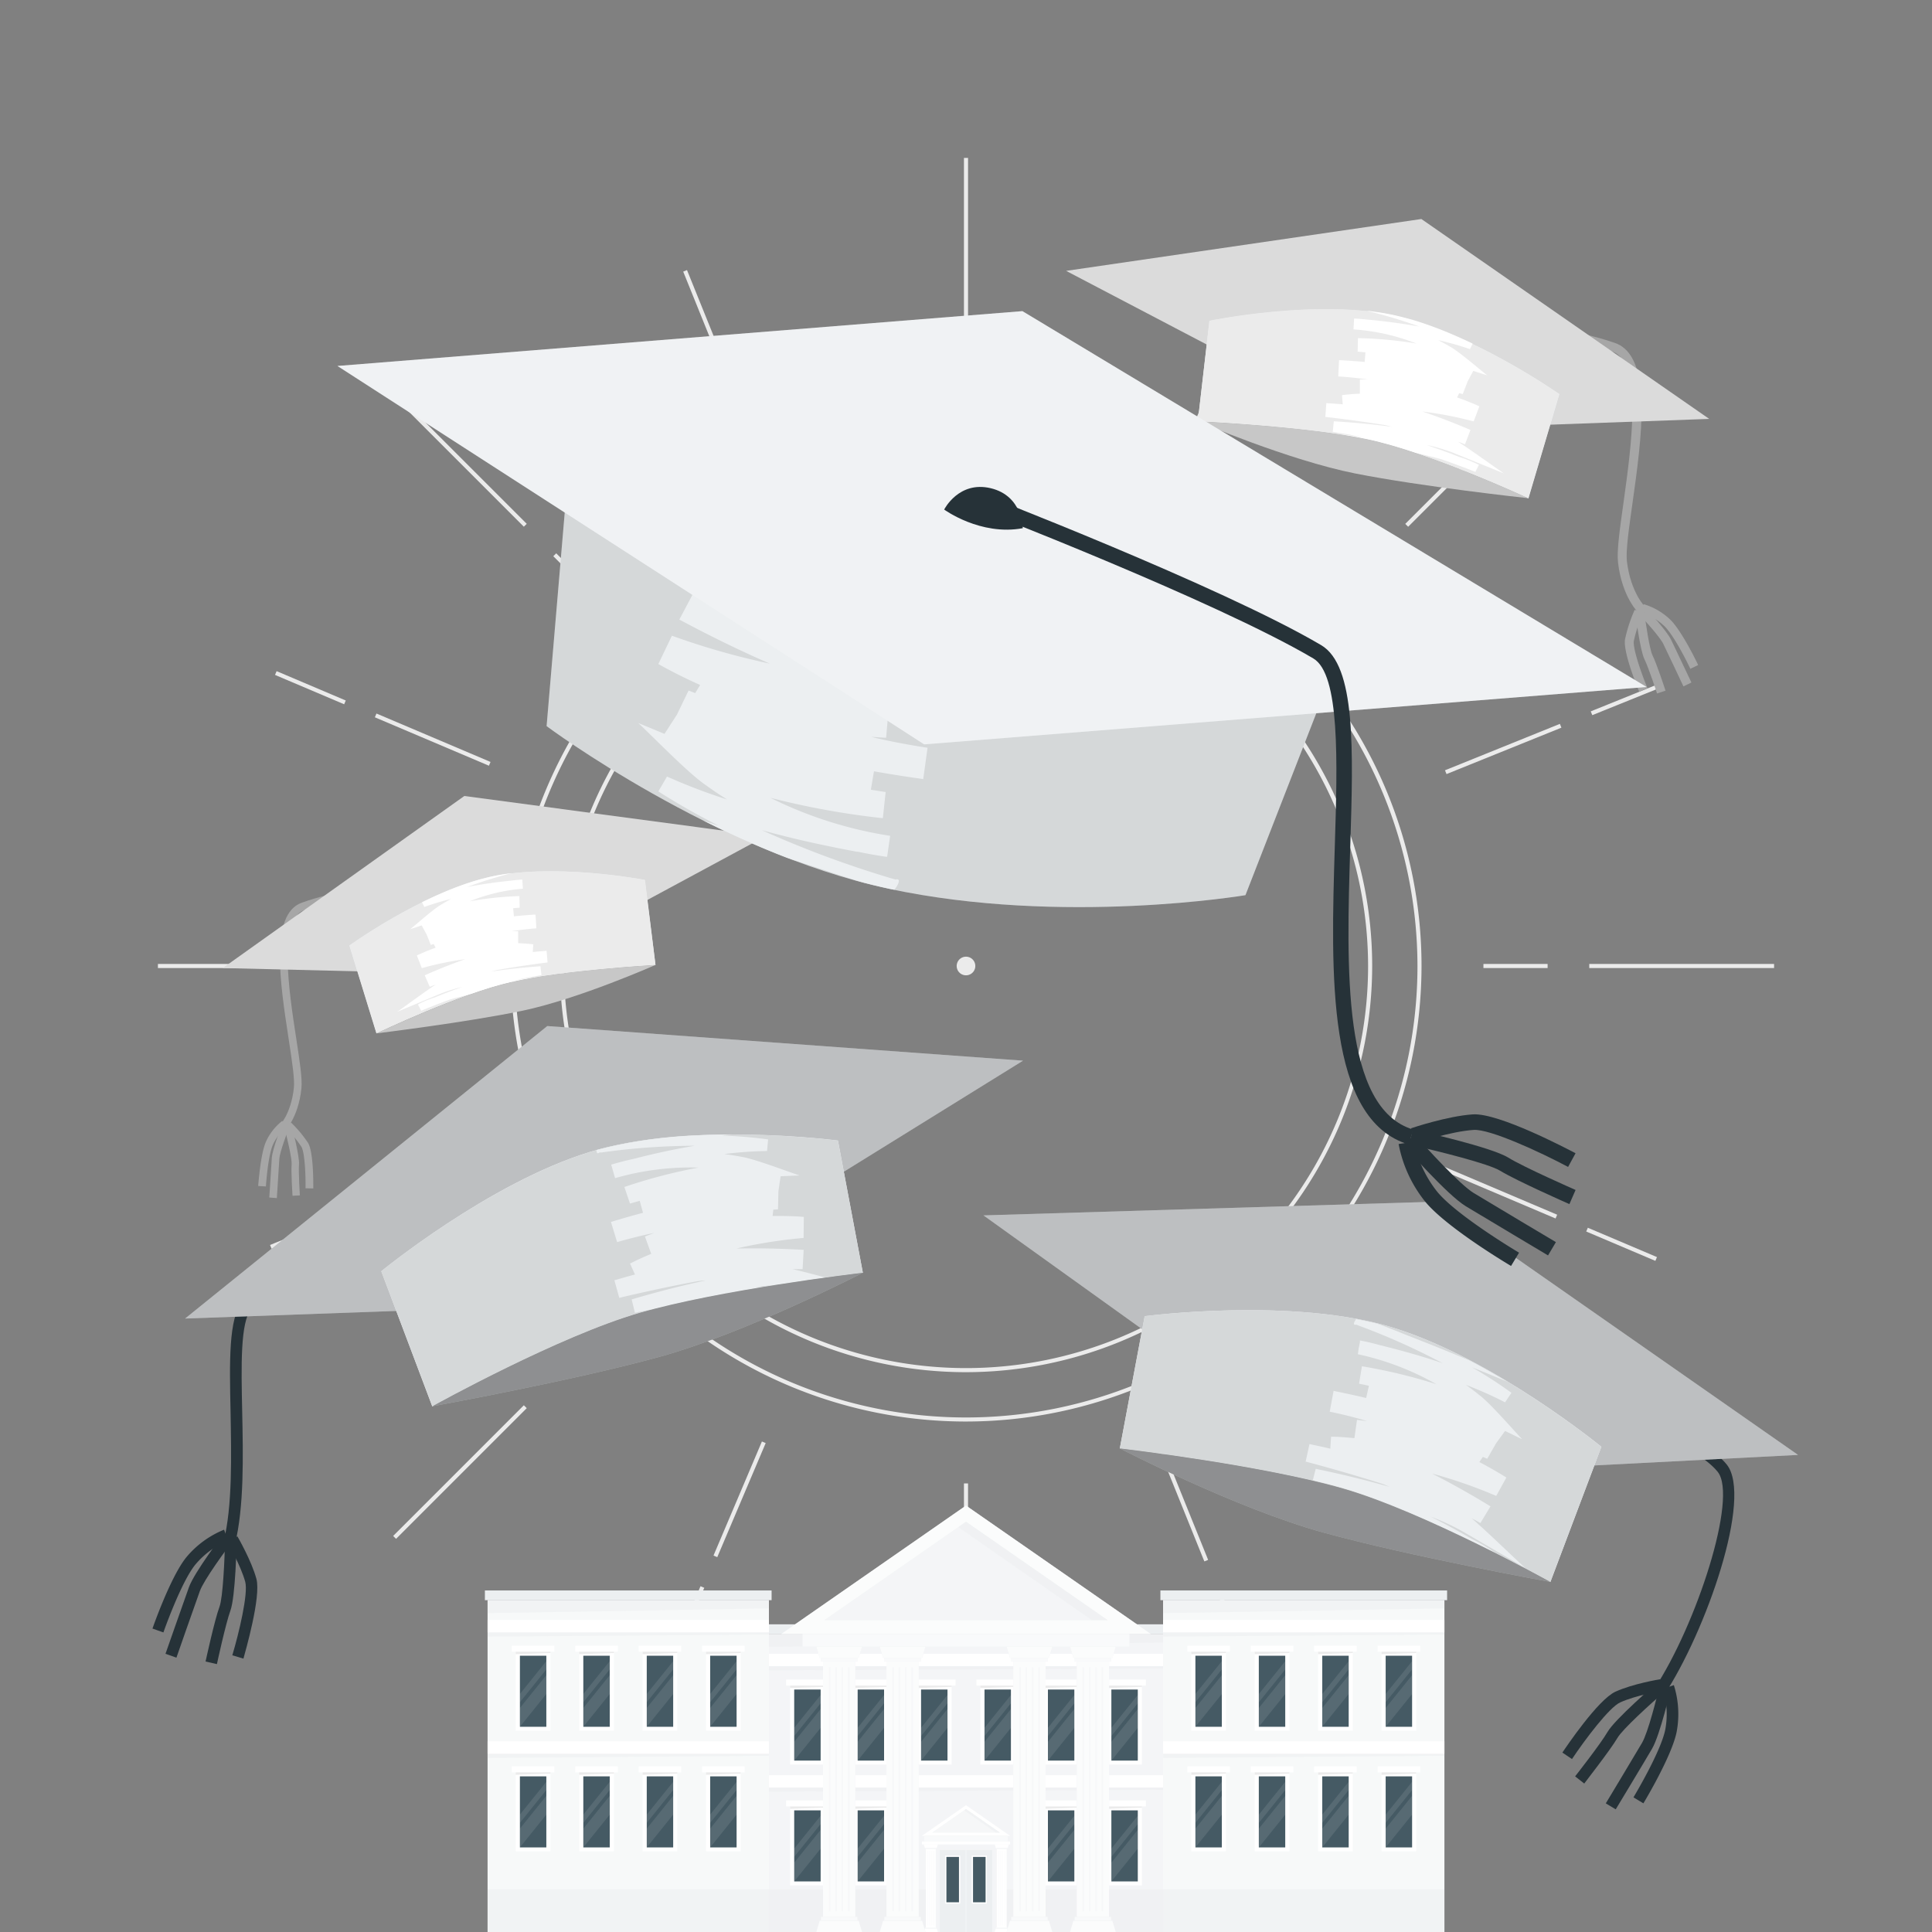 <svg xmlns="http://www.w3.org/2000/svg" viewBox="0 0 500 500"><rect x="0" y="0" width="500" height="500" fill="#808080" stroke="none"/><g id="freepik--background-complete--inject-4"><path d="M250,367.89A117.89,117.89,0,1,1,367.89,250,118,118,0,0,1,250,367.89Zm0-234.73A116.84,116.84,0,1,0,366.84,250,117,117,0,0,0,250,133.16Z" style="fill:#ebebeb"></path><path d="M250,355.12A105.12,105.12,0,1,1,355.12,250,105.24,105.24,0,0,1,250,355.12Zm0-209.18A104.06,104.06,0,1,0,354.06,250,104.18,104.18,0,0,0,250,145.94Z" style="fill:#ebebeb"></path><rect x="180.42" y="69.38" width="1.06" height="19.44" transform="translate(-16.46 73.55) rotate(-22)" style="fill:#ebebeb"></rect><rect x="193.3" y="94.94" width="1.06" height="32.07" transform="translate(-27.46 80.69) rotate(-22)" style="fill:#ebebeb"></rect><rect x="79.8" y="168.26" width="1.06" height="19.44" transform="translate(-114.89 182.38) rotate(-67)" style="fill:#ebebeb"></rect><rect x="111.45" y="175.38" width="1.06" height="32.07" transform="translate(-107.97 219.7) rotate(-67)" style="fill:#ebebeb"></rect><rect x="69.38" y="318.52" width="19.44" height="1.06" transform="translate(-113.76 52.86) rotate(-22)" style="fill:#ebebeb"></rect><rect x="94.94" y="305.64" width="32.07" height="1.06" transform="translate(-106.61 63.87) rotate(-22)" style="fill:#ebebeb"></rect><rect x="168.26" y="419.14" width="19.44" height="1.06" transform="translate(-277.87 419.52) rotate(-67)" style="fill:#ebebeb"></rect><rect x="175.38" y="387.49" width="32.07" height="1.06" transform="translate(-240.56 412.61) rotate(-67)" style="fill:#ebebeb"></rect><rect x="318.52" y="411.18" width="1.06" height="19.44" transform="translate(-134.44 150.17) rotate(-22)" style="fill:#ebebeb"></rect><rect x="305.64" y="372.99" width="1.06" height="32.07" transform="translate(-123.44 143.02) rotate(-22)" style="fill:#ebebeb"></rect><rect x="419.14" y="312.3" width="1.06" height="19.44" transform="translate(-40.73 582.51) rotate(-67)" style="fill:#ebebeb"></rect><rect x="387.49" y="292.55" width="1.06" height="32.07" transform="translate(-47.64 545.19) rotate(-67)" style="fill:#ebebeb"></rect><rect x="411.18" y="180.42" width="19.44" height="1.06" transform="translate(-37.14 170.85) rotate(-22)" style="fill:#ebebeb"></rect><rect x="372.99" y="193.3" width="32.07" height="1.06" transform="translate(-44.28 159.85) rotate(-22)" style="fill:#ebebeb"></rect><rect x="312.3" y="79.8" width="19.44" height="1.06" transform="translate(122.25 345.36) rotate(-67)" style="fill:#ebebeb"></rect><rect x="292.55" y="111.45" width="32.07" height="1.06" transform="translate(84.94 352.28) rotate(-67)" style="fill:#ebebeb"></rect><rect x="249.47" y="40.87" width="1.06" height="47.83" style="fill:#ebebeb"></rect><rect x="249.47" y="99.48" width="1.06" height="16.61" style="fill:#ebebeb"></rect><rect x="118.51" y="95.12" width="1.06" height="47.83" transform="translate(-49.31 119.03) rotate(-45)" style="fill:#ebebeb"></rect><rect x="148.91" y="141.14" width="1.06" height="16.61" transform="translate(-61.9 149.44) rotate(-45)" style="fill:#ebebeb"></rect><rect x="40.87" y="249.47" width="47.83" height="1.06" style="fill:#ebebeb"></rect><rect x="99.48" y="249.47" width="16.61" height="1.06" style="fill:#ebebeb"></rect><rect x="95.12" y="380.44" width="47.83" height="1.06" transform="translate(-234.52 195.75) rotate(-45)" style="fill:#ebebeb"></rect><rect x="141.14" y="350.03" width="16.61" height="1.06" transform="translate(-204.11 208.35) rotate(-45)" style="fill:#ebebeb"></rect><rect x="249.47" y="411.3" width="1.06" height="47.83" style="fill:#ebebeb"></rect><rect x="249.47" y="383.91" width="1.06" height="16.61" style="fill:#ebebeb"></rect><rect x="380.44" y="357.05" width="1.06" height="47.83" transform="translate(-157.8 380.97) rotate(-45)" style="fill:#ebebeb"></rect><rect x="350.03" y="342.25" width="1.06" height="16.61" transform="translate(-145.21 350.56) rotate(-45)" style="fill:#ebebeb"></rect><rect x="411.3" y="249.47" width="47.83" height="1.06" style="fill:#ebebeb"></rect><rect x="383.91" y="249.47" width="16.61" height="1.06" style="fill:#ebebeb"></rect><rect x="357.05" y="118.51" width="47.83" height="1.06" transform="translate(27.41 304.25) rotate(-45)" style="fill:#ebebeb"></rect><rect x="342.25" y="148.91" width="16.61" height="1.06" transform="translate(-3 291.65) rotate(-45)" style="fill:#ebebeb"></rect><path d="M252.41,250a2.41,2.41,0,1,1-2.41-2.41A2.41,2.41,0,0,1,252.41,250Z" style="fill:#ebebeb"></path><path d="M424.28,158.86c-.19-.17-4.48-4.17-5.54-13.32-.34-2.95.44-8.46,1.42-15.45,2-14.46,5.12-36.31-2.94-39.14-20.55-7.21-53-5-53.34-4.94l-.17-2.31c1.35-.1,33.26-2.31,54.28,5.07,9.86,3.46,6.87,24.63,4.47,41.64-.93,6.55-1.73,12.21-1.42,14.86,1,8.22,4.76,11.84,4.8,11.88Z" style="fill:#a6a6a6"></path><path d="M437.45,173.09c0-.08-3.91-8.28-6.66-11a14.55,14.55,0,0,0-6-3.49l.56-2.25a16.78,16.78,0,0,1,7,4.1c3,3,7,11.32,7.13,11.67Z" style="fill:#a6a6a6"></path><path d="M424.23,179c-.44-1-4.21-10.22-3.68-13.53a38.59,38.59,0,0,1,2.51-7.66l2.12.94a37,37,0,0,0-2.34,7.09c-.32,2,2,8.59,3.53,12.27Z" style="fill:#a6a6a6"></path><path d="M435.67,177.64c0-.09-4.08-8.64-5.21-11-.88-1.81-5.09-6.45-6.64-8.09l1.69-1.59c.59.62,5.84,6.21,7,8.67s5.19,10.92,5.23,11Z" style="fill:#a6a6a6"></path><path d="M428.84,179.47c0-.07-2.23-6.77-3.26-8.87-1.14-2.31-2.29-11.44-2.41-12.47l2.3-.29c.46,3.76,1.46,10.26,2.19,11.73,1.1,2.25,3.29,8.89,3.38,9.17Z" style="fill:#a6a6a6"></path><polygon points="355.09 111.58 275.91 70.1 367.85 56.68 442.34 108.41 355.09 111.58" style="fill:#dbdbdb"></polygon><path d="M310,109.05l3-26s28.51-5.87,48.5-1.22S403.56,102,403.56,102l-8,27s-25.45-11.83-41.67-15.25S310,109.05,310,109.05Z" style="fill:#ECEFF1"></path><path d="M310,109.05h.08c1.69.08,28.09,1.33,43.78,4.64,16,3.37,40.88,14.88,41.65,15.24h0l8-26.95s-22.08-15.55-42.07-20.2S313,83,313,83Z" style="fill:#ebebeb"></path><path d="M382.66,120.25l.11,0-.94,1.87C379,121,376,119.88,373,118.85c-2.24-.62-4.5-1.17-6.78-1.68a115.59,115.59,0,0,0-12.34-3.48c-2.65-.56-5.6-1.06-8.68-1.5q3.85.44,7.71,1c-2.66-.57-5.33-1-8-1.44l.28-2.71h.13c5,.3,10,.76,14.94,1.42l-1.47-.38c-2.19-.37-4.38-.7-6.57-1-3-.43-6.09-.83-9.11-1.17H343l.25-3.57h.25c1.33.1,2.66.17,4,.3l-.19-2.38c1.56-.2,3-.3,4.49-.38a.57.57,0,0,1,.13,0V98.21h.21l1.77,0c-2.51-.38-5-.63-7.57-.79h0l.2-4.21h.24q3.23.18,6.4.46l.2-2.48L351.42,91h-.06l.07-3.49h.1a105,105,0,0,1,15.05,1.4,54.4,54.4,0,0,0-16.3-3.66h0l.16-2.8h0l.28,0c1.22.06,2.43.17,3.65.32l.19,0c4.28.41,8.55,1,12.78,1.74a128.6,128.6,0,0,0-13.63-4.07c.59,0,1.17.12,1.75.2a59.82,59.82,0,0,1,6,1.07c1.29.3,2.6.65,3.91,1a96.44,96.44,0,0,1,10,3.62c1.9.8,3.77,1.65,5.58,2.51l.16.08-.68,1.44a78,78,0,0,0-8.23-2.34c1,.51,2,1.07,3,1.65,2.34,1.27,7.52,5.77,9.68,7.46l-3.6-1.14-1.44,2.69h0l-1.29,3.31-.91-.25-.55,1.12q2.92,1,5.77,2.29l-1.47,3.91a98.19,98.19,0,0,0-13.28-2.56c4.2,1.42,8.3,3,12.4,4.75l.05,0,0,0L379.14,115h0c-.59-.25-1.2-.48-1.82-.69,4.31,2.78,9.24,6.43,11.91,8.21L376,117.15a46.46,46.46,0,0,0-6.82-2c2.9,1,5.77,2,8.61,3.16l.09,0a34.56,34.56,0,0,1,4.74,1.94Z" style="fill:#fff"></path><path d="M310,109.05s23.51,10.08,40.81,13.5c17,3.37,43.87,6.3,44.7,6.38-.77-.36-25.68-11.87-41.65-15.24-15.69-3.31-42.09-4.56-43.78-4.64Z" style="fill:#c7c7c7"></path><path d="M73.46,293c.15-.14,3.74-3.57,4.55-11.33.26-2.49-.46-7.15-1.36-13-1.87-12.22-4.71-30.67,2.09-33.15,17.32-6.32,44.81-4.74,45.09-4.73l.11-2c-1.14-.07-28.17-1.61-45.87,4.84-8.31,3-5.57,20.92-3.36,35.29.85,5.54,1.58,10.32,1.35,12.56-.73,7-3.91,10.07-3.94,10.1Z" style="fill:#a6a6a6"></path><path d="M68.82,307.05c0-.08.48-7.74,1.79-10.75a12.2,12.2,0,0,1,3.59-4.61l-1.15-1.6a14.14,14.14,0,0,0-4.24,5.43c-1.45,3.33-1.93,11.08-2,11.41Z" style="fill:#a6a6a6"></path><path d="M81.08,307.56c0-.95.1-9.36-1.36-11.79a32.11,32.11,0,0,0-4.38-5.24L74,291.94A31.24,31.24,0,0,1,78,296.78c.88,1.47,1.13,7.37,1.07,10.75Z" style="fill:#a6a6a6"></path><path d="M71.65,310.07c0-.08.5-8.07.65-10.27.13-1.7,2-6.67,2.68-8.45l-1.83-.72c-.27.68-2.64,6.72-2.8,9s-.65,10.2-.66,10.29Z" style="fill:#a6a6a6"></path><path d="M77.6,309.36c0-.06-.38-6-.22-8,.17-2.17-1.8-9.71-2-10.56l-1.9.5c.82,3.09,2.07,8.52,2,9.9-.17,2.12.2,8,.22,8.27Z" style="fill:#a6a6a6"></path><polygon points="131.53 252.33 198.1 216.42 120.17 206 57.66 250.53 131.53 252.33" style="fill:#dbdbdb"></polygon><path d="M169.64,249.73l-2.78-22s-24.19-4.68-41.06-.54S90.41,244.7,90.41,244.7l7,22.73s21.42-10.27,35.11-13.33S169.64,249.73,169.64,249.73Z" style="fill:#ECEFF1"></path><path d="M169.64,249.73h-.07c-1.43.09-23.76,1.41-37,4.37-13.48,3-34.44,13-35.09,13.33h0l-7-22.72s18.52-13.39,35.4-17.52,41.05.54,41.05.54Z" style="fill:#ebebeb"></path><path d="M108.28,260l-.09,0,.81,1.58c2.43-1,4.93-2,7.44-2.9,1.88-.55,3.79-1,5.71-1.49a97.36,97.36,0,0,1,10.42-3.08c2.23-.5,4.72-.95,7.33-1.36q-3.27.42-6.52.91c2.24-.51,4.5-.92,6.75-1.3l-.26-2.29h-.11c-4.24.31-8.43.74-12.63,1.36l1.24-.34c1.85-.33,3.7-.63,5.55-.92,2.56-.39,5.14-.76,7.7-1.08h.09l-.25-3h-.21c-1.12.09-2.25.17-3.37.29l.14-2c-1.33-.15-2.55-.22-3.81-.28h-.11l0-3.1a1.08,1.08,0,0,1-.18,0h-1.5q3.18-.51,6.39-.75h0l-.22-3.56h0l-.18,0c-1.82.12-3.62.27-5.41.45l-.2-2.1,1.65-.13h.05l-.09-3h-.08a88.77,88.77,0,0,0-12.73,1.34A45.94,45.94,0,0,1,135.33,230h0l-.16-2.36h0l-.24,0c-1,.07-2.05.18-3.08.32l-.16,0c-3.62.4-7.23.9-10.8,1.6a111.74,111.74,0,0,1,11.5-3.58c-.5.05-1,.12-1.48.19a47.93,47.93,0,0,0-5.1,1c-1.09.27-2.2.57-3.3.91a81.7,81.7,0,0,0-8.46,3.18c-1.6.69-3.18,1.43-4.7,2.17l-.13.07.59,1.22a64.32,64.32,0,0,1,6.94-2.07c-.86.44-1.69.92-2.51,1.43-2,1.1-6.3,5-8.11,6.41l3-1,1.24,2.26h0l1.12,2.8c.26-.08.51-.16.77-.22l.48.93c-1.64.6-3.27,1.27-4.86,2l1.28,3.29a83.94,83.94,0,0,1,11.22-2.31c-3.54,1.25-7,2.63-10.46,4.16h0l0,0,1.31,3h0c.5-.21,1-.41,1.53-.59-3.61,2.39-7.75,5.53-10,7.06l11.08-4.64a37.61,37.61,0,0,1,5.74-1.79c-2.44.86-4.85,1.78-7.25,2.76l-.07,0a27.47,27.47,0,0,0-4,1.69Z" style="fill:#fff"></path><path d="M169.64,249.73s-19.8,8.77-34.39,11.84c-14.38,3-37.07,5.77-37.77,5.86.65-.32,21.61-10.31,35.09-13.33,13.24-3,35.57-4.28,37-4.37Z" style="fill:#c7c7c7"></path></g><g id="freepik--Building--inject-4"><rect x="191.7" y="422.88" width="116.6" height="77.12" style="fill:#ECEFF1"></rect><rect x="191.7" y="422.88" width="116.6" height="77.12" style="fill:#fff;opacity:0.4"></rect><rect x="191.7" y="488.98" width="47.91" height="11.02" style="fill:#ECEFF1;opacity:0.5"></rect><rect x="260.39" y="488.98" width="47.91" height="11.02" style="fill:#ECEFF1;opacity:0.5"></rect><rect x="191" y="420.37" width="118" height="2.51" style="fill:#ECEFF1"></rect><polygon points="308.3 422.88 191.7 422.88 191.7 426.25 308.3 425.01 308.3 422.88" style="fill:#ECEFF1;opacity:0.5"></polygon><rect x="191.7" y="428.01" width="116.6" height="3.21" style="fill:#fff"></rect><polygon points="308.3 431.22 191.7 431.22 191.7 432.31 308.3 431.76 308.3 431.22" style="fill:#ECEFF1;opacity:0.5"></polygon><rect x="191.7" y="459.42" width="116.6" height="3.21" style="fill:#fff"></rect><polygon points="308.3 462.63 191.7 462.63 191.7 463.71 308.3 463.17 308.3 462.63" style="fill:#ECEFF1;opacity:0.5"></polygon><rect x="204.47" y="436.23" width="8.98" height="20.44" style="fill:#fff"></rect><rect x="205.54" y="437.25" width="6.84" height="18.39" style="fill:#455a64"></rect><g style="opacity:0.1"><polygon points="212.38 442.3 205.54 450.79 205.54 455.65 212.38 447.16 212.38 442.3" style="fill:#fff"></polygon><polygon points="212.38 438.67 205.54 447.16 205.54 449.29 212.38 440.8 212.38 438.67" style="fill:#fff"></polygon></g><rect x="203.45" y="434.67" width="11.03" height="1.56" style="fill:#fff"></rect><polygon points="204.47 436.86 204.47 436.23 213.46 436.23 213.46 436.55 204.47 436.86" style="fill:#ebebeb"></polygon><rect x="220.89" y="436.23" width="8.98" height="20.44" style="fill:#fff"></rect><rect x="221.96" y="437.25" width="6.84" height="18.39" style="fill:#455a64"></rect><g style="opacity:0.1"><polygon points="228.8 442.3 221.96 450.79 221.96 455.65 228.8 447.16 228.8 442.3" style="fill:#fff"></polygon><polygon points="228.8 438.67 221.96 447.16 221.96 449.29 228.8 440.8 228.8 438.67" style="fill:#fff"></polygon></g><rect x="219.86" y="434.67" width="11.03" height="1.56" style="fill:#fff"></rect><polygon points="220.89 436.86 220.89 436.23 229.87 436.23 229.87 436.55 220.89 436.86" style="fill:#ebebeb"></polygon><rect x="237.3" y="436.23" width="8.98" height="20.44" style="fill:#fff"></rect><rect x="238.37" y="437.25" width="6.84" height="18.39" style="fill:#455a64"></rect><g style="opacity:0.1"><polygon points="245.21 442.3 238.37 450.79 238.37 455.65 245.21 447.16 245.21 442.3" style="fill:#fff"></polygon><polygon points="245.21 438.67 238.37 447.16 238.37 449.29 245.21 440.8 245.21 438.67" style="fill:#fff"></polygon></g><rect x="236.28" y="434.67" width="11.03" height="1.56" style="fill:#fff"></rect><polygon points="237.3 436.86 237.3 436.23 246.28 436.23 246.28 436.55 237.3 436.86" style="fill:#ebebeb"></polygon><rect x="253.72" y="436.23" width="8.98" height="20.44" style="fill:#fff"></rect><rect x="254.79" y="437.25" width="6.84" height="18.39" style="fill:#455a64"></rect><g style="opacity:0.1"><polygon points="261.63 442.3 254.79 450.79 254.79 455.65 261.63 447.16 261.63 442.3" style="fill:#fff"></polygon><polygon points="261.63 438.67 254.79 447.16 254.79 449.29 261.63 440.8 261.63 438.67" style="fill:#fff"></polygon></g><rect x="252.69" y="434.67" width="11.03" height="1.56" style="fill:#fff"></rect><polygon points="253.72 436.86 253.72 436.23 262.7 436.23 262.7 436.55 253.72 436.86" style="fill:#ebebeb"></polygon><rect x="270.13" y="436.23" width="8.98" height="20.44" style="fill:#fff"></rect><rect x="271.2" y="437.25" width="6.84" height="18.39" style="fill:#455a64"></rect><g style="opacity:0.1"><polygon points="278.04 442.3 271.2 450.79 271.2 455.65 278.04 447.16 278.04 442.3" style="fill:#fff"></polygon><polygon points="278.04 438.67 271.2 447.16 271.2 449.29 278.04 440.8 278.04 438.67" style="fill:#fff"></polygon></g><rect x="269.1" y="434.67" width="11.03" height="1.56" style="fill:#fff"></rect><polygon points="270.13 436.86 270.13 436.23 279.11 436.23 279.11 436.55 270.13 436.86" style="fill:#ebebeb"></polygon><rect x="286.54" y="436.23" width="8.98" height="20.44" style="fill:#fff"></rect><rect x="287.62" y="437.25" width="6.84" height="18.39" style="fill:#455a64"></rect><g style="opacity:0.1"><polygon points="294.46 442.3 287.62 450.79 287.62 455.65 294.46 447.16 294.46 442.3" style="fill:#fff"></polygon><polygon points="294.46 438.67 287.62 447.16 287.62 449.29 294.46 440.8 294.46 438.67" style="fill:#fff"></polygon></g><rect x="285.52" y="434.67" width="11.03" height="1.56" style="fill:#fff"></rect><polygon points="286.55 436.86 286.55 436.23 295.53 436.23 295.53 436.55 286.55 436.86" style="fill:#ebebeb"></polygon><rect x="204.47" y="467.5" width="8.98" height="20.44" style="fill:#fff"></rect><rect x="205.54" y="468.52" width="6.84" height="18.39" style="fill:#455a64"></rect><g style="opacity:0.1"><polygon points="212.38 473.57 205.54 482.06 205.54 486.91 212.38 478.42 212.38 473.57" style="fill:#fff"></polygon><polygon points="212.38 469.93 205.54 478.42 205.54 480.55 212.38 472.06 212.38 469.93" style="fill:#fff"></polygon></g><rect x="203.45" y="465.94" width="11.03" height="1.56" style="fill:#fff"></rect><polygon points="204.47 468.13 204.47 467.5 213.46 467.5 213.46 467.81 204.47 468.13" style="fill:#ebebeb"></polygon><rect x="220.89" y="467.5" width="8.98" height="20.44" style="fill:#fff"></rect><rect x="221.96" y="468.52" width="6.84" height="18.39" style="fill:#455a64"></rect><g style="opacity:0.1"><polygon points="228.8 473.57 221.96 482.06 221.96 486.91 228.8 478.42 228.8 473.57" style="fill:#fff"></polygon><polygon points="228.8 469.93 221.96 478.42 221.96 480.55 228.8 472.06 228.8 469.93" style="fill:#fff"></polygon></g><rect x="219.86" y="465.94" width="11.03" height="1.56" style="fill:#fff"></rect><polygon points="220.89 468.13 220.89 467.5 229.87 467.5 229.87 467.81 220.89 468.13" style="fill:#ebebeb"></polygon><rect x="270.13" y="467.5" width="8.98" height="20.44" style="fill:#fff"></rect><rect x="271.2" y="468.52" width="6.84" height="18.39" style="fill:#455a64"></rect><g style="opacity:0.1"><polygon points="278.04 473.57 271.2 482.06 271.2 486.91 278.04 478.42 278.04 473.57" style="fill:#fff"></polygon><polygon points="278.04 469.93 271.2 478.42 271.2 480.55 278.04 472.06 278.04 469.93" style="fill:#fff"></polygon></g><rect x="269.1" y="465.94" width="11.03" height="1.56" style="fill:#fff"></rect><polygon points="270.13 468.13 270.13 467.5 279.11 467.5 279.11 467.81 270.13 468.13" style="fill:#ebebeb"></polygon><rect x="286.54" y="467.5" width="8.98" height="20.44" style="fill:#fff"></rect><rect x="287.62" y="468.52" width="6.84" height="18.39" style="fill:#455a64"></rect><g style="opacity:0.1"><polygon points="294.46 473.57 287.62 482.06 287.62 486.91 294.46 478.42 294.46 473.57" style="fill:#fff"></polygon><polygon points="294.46 469.93 287.62 478.42 287.62 480.55 294.46 472.06 294.46 469.93" style="fill:#fff"></polygon></g><rect x="285.52" y="465.94" width="11.03" height="1.56" style="fill:#fff"></rect><polygon points="286.55 468.13 286.55 467.5 295.53 467.5 295.53 467.81 286.55 468.13" style="fill:#ebebeb"></polygon><polygon points="238.59 475.12 261.41 475.12 250 467.19 238.59 475.12" style="fill:#fff"></polygon><polygon points="241.26 474.27 258.74 474.27 250 468.19 241.26 474.27" style="fill:#ECEFF1"></polygon><polygon points="241.26 474.27 258.74 474.27 250 468.19 241.26 474.27" style="fill:#fff;opacity:0.5"></polygon><polygon points="250 468.19 249.53 468.52 257.77 474.27 258.74 474.27 250 468.19" style="fill:#ECEFF1;opacity:0.5"></polygon><rect x="238.59" y="476.58" width="22.83" height="0.77" style="fill:#fff"></rect><rect x="239.2" y="475.12" width="21.59" height="1.46" style="fill:#ECEFF1"></rect><rect x="239.2" y="475.12" width="21.59" height="1.46" style="fill:#fff;opacity:0.7"></rect><polygon points="242.44 478.25 239.35 478.25 239.08 477.36 242.71 477.36 242.44 478.25" style="fill:#fff"></polygon><rect x="239.45" y="478.25" width="2.89" height="0.3" style="fill:#ECEFF1"></rect><rect x="239.45" y="478.25" width="2.89" height="0.3" style="fill:#fff;opacity:0.7"></rect><polygon points="239.35 499.1 242.44 499.1 242.71 500 239.08 500 239.35 499.1" style="fill:#fff"></polygon><rect x="239.45" y="498.81" width="2.89" height="0.3" transform="translate(481.79 997.91) rotate(180)" style="fill:#ECEFF1"></rect><rect x="239.45" y="498.81" width="2.89" height="0.3" transform="translate(481.79 997.91) rotate(180)" style="fill:#fff;opacity:0.7"></rect><rect x="239.61" y="478.55" width="2.56" height="20.26" style="fill:#fff"></rect><rect x="240.07" y="479" width="0.13" height="19.36" style="fill:#ECEFF1;opacity:0.3"></rect><rect x="240.58" y="479" width="0.13" height="19.36" style="fill:#ECEFF1;opacity:0.3"></rect><rect x="241.08" y="479" width="0.13" height="19.36" style="fill:#ECEFF1;opacity:0.3"></rect><rect x="241.58" y="479" width="0.13" height="19.36" style="fill:#ECEFF1;opacity:0.3"></rect><polygon points="260.8 478.25 257.71 478.25 257.44 477.36 261.07 477.36 260.8 478.25" style="fill:#fff"></polygon><rect x="257.81" y="478.25" width="2.89" height="0.3" style="fill:#ECEFF1"></rect><rect x="257.81" y="478.25" width="2.89" height="0.3" style="fill:#fff;opacity:0.7"></rect><polygon points="257.71 499.1 260.8 499.1 261.07 500 257.44 500 257.71 499.1" style="fill:#fff"></polygon><rect x="257.81" y="498.81" width="2.89" height="0.3" transform="translate(518.51 997.91) rotate(180)" style="fill:#ECEFF1"></rect><rect x="257.81" y="498.81" width="2.89" height="0.3" transform="translate(518.51 997.91) rotate(180)" style="fill:#fff;opacity:0.7"></rect><rect x="257.97" y="478.55" width="2.56" height="20.26" style="fill:#fff"></rect><rect x="258.44" y="479" width="0.13" height="19.36" style="fill:#ECEFF1;opacity:0.3"></rect><rect x="258.94" y="479" width="0.13" height="19.36" style="fill:#ECEFF1;opacity:0.3"></rect><rect x="259.44" y="479" width="0.13" height="19.36" style="fill:#ECEFF1;opacity:0.3"></rect><rect x="259.95" y="479" width="0.13" height="19.36" style="fill:#ECEFF1;opacity:0.3"></rect><rect x="243.21" y="478.79" width="6.68" height="21.21" style="fill:#ECEFF1"></rect><rect x="250.11" y="478.79" width="6.68" height="21.21" style="fill:#ECEFF1"></rect><rect x="244.6" y="480.22" width="3.91" height="12.43" style="fill:#fff"></rect><rect x="244.93" y="480.57" width="3.25" height="11.74" style="fill:#455a64"></rect><rect x="251.49" y="480.22" width="3.91" height="12.43" style="fill:#fff"></rect><rect x="251.82" y="480.57" width="3.25" height="11.74" style="fill:#455a64"></rect><rect x="126.19" y="414.12" width="72.8" height="85.88" style="fill:#ECEFF1"></rect><rect x="126.19" y="414.12" width="72.8" height="85.88" style="fill:#fff;opacity:0.6"></rect><rect x="126.19" y="488.98" width="72.8" height="11.02" style="fill:#ECEFF1;opacity:0.5"></rect><rect x="125.49" y="411.61" width="74.2" height="2.51" style="fill:#ECEFF1"></rect><polygon points="198.99 414.12 126.19 414.12 126.19 417.49 198.99 416.25 198.99 414.12" style="fill:#ECEFF1;opacity:0.5"></polygon><rect x="126.19" y="419.25" width="72.8" height="3.21" style="fill:#fff"></rect><polygon points="198.99 422.46 126.19 422.46 126.19 423.55 198.99 423 198.99 422.46" style="fill:#ECEFF1;opacity:0.5"></polygon><rect x="126.19" y="450.66" width="72.8" height="3.21" style="fill:#fff"></rect><polygon points="198.99 453.87 126.19 453.87 126.19 454.95 198.99 454.41 198.99 453.87" style="fill:#ECEFF1;opacity:0.5"></polygon><rect x="133.48" y="427.47" width="8.98" height="20.44" style="fill:#fff"></rect><rect x="134.55" y="428.5" width="6.84" height="18.39" style="fill:#455a64"></rect><g style="opacity:0.1"><polygon points="141.39 433.54 134.55 442.03 134.55 446.89 141.39 438.4 141.39 433.54" style="fill:#fff"></polygon><polygon points="141.39 429.91 134.55 438.4 134.55 440.53 141.39 432.04 141.39 429.91" style="fill:#fff"></polygon></g><rect x="132.45" y="425.91" width="11.03" height="1.56" style="fill:#fff"></rect><polygon points="133.47 428.1 133.47 427.47 142.46 427.47 142.46 427.79 133.47 428.1" style="fill:#ebebeb"></polygon><rect x="149.89" y="427.47" width="8.98" height="20.44" style="fill:#fff"></rect><rect x="150.96" y="428.5" width="6.84" height="18.39" style="fill:#455a64"></rect><g style="opacity:0.1"><polygon points="157.8 433.54 150.96 442.03 150.96 446.89 157.8 438.4 157.8 433.54" style="fill:#fff"></polygon><polygon points="157.8 429.91 150.96 438.4 150.96 440.53 157.8 432.04 157.8 429.91" style="fill:#fff"></polygon></g><rect x="148.86" y="425.91" width="11.03" height="1.56" style="fill:#fff"></rect><polygon points="149.89 428.1 149.89 427.47 158.87 427.47 158.87 427.79 149.89 428.1" style="fill:#ebebeb"></polygon><rect x="166.3" y="427.47" width="8.98" height="20.44" style="fill:#fff"></rect><rect x="167.38" y="428.5" width="6.84" height="18.39" style="fill:#455a64"></rect><g style="opacity:0.1"><polygon points="174.22 433.54 167.38 442.03 167.38 446.89 174.22 438.4 174.22 433.54" style="fill:#fff"></polygon><polygon points="174.22 429.91 167.38 438.4 167.38 440.53 174.22 432.04 174.22 429.91" style="fill:#fff"></polygon></g><rect x="165.28" y="425.91" width="11.03" height="1.56" style="fill:#fff"></rect><polygon points="166.3 428.1 166.3 427.47 175.29 427.47 175.29 427.79 166.3 428.1" style="fill:#ebebeb"></polygon><rect x="182.72" y="427.47" width="8.98" height="20.44" style="fill:#fff"></rect><rect x="183.79" y="428.5" width="6.84" height="18.39" style="fill:#455a64"></rect><g style="opacity:0.1"><polygon points="190.63 433.54 183.79 442.03 183.79 446.89 190.63 438.4 190.63 433.54" style="fill:#fff"></polygon><polygon points="190.63 429.91 183.79 438.4 183.79 440.53 190.63 432.04 190.63 429.91" style="fill:#fff"></polygon></g><rect x="181.69" y="425.91" width="11.03" height="1.56" style="fill:#fff"></rect><polygon points="182.72 428.1 182.72 427.47 191.7 427.47 191.7 427.79 182.72 428.1" style="fill:#ebebeb"></polygon><rect x="133.48" y="458.69" width="8.98" height="20.44" style="fill:#fff"></rect><rect x="134.55" y="459.72" width="6.84" height="18.39" style="fill:#455a64"></rect><g style="opacity:0.1"><polygon points="141.39 464.76 134.55 473.25 134.55 478.11 141.39 469.62 141.39 464.76" style="fill:#fff"></polygon><polygon points="141.39 461.13 134.55 469.62 134.55 471.75 141.39 463.26 141.39 461.13" style="fill:#fff"></polygon></g><rect x="132.45" y="457.13" width="11.03" height="1.56" style="fill:#fff"></rect><polygon points="133.47 459.32 133.47 458.69 142.46 458.69 142.46 459.01 133.47 459.32" style="fill:#ebebeb"></polygon><rect x="149.89" y="458.69" width="8.98" height="20.44" style="fill:#fff"></rect><rect x="150.96" y="459.72" width="6.84" height="18.39" style="fill:#455a64"></rect><g style="opacity:0.1"><polygon points="157.8 464.76 150.96 473.25 150.96 478.11 157.8 469.62 157.8 464.76" style="fill:#fff"></polygon><polygon points="157.8 461.13 150.96 469.62 150.96 471.75 157.8 463.26 157.8 461.13" style="fill:#fff"></polygon></g><rect x="148.86" y="457.13" width="11.03" height="1.56" style="fill:#fff"></rect><polygon points="149.89 459.32 149.89 458.69 158.87 458.69 158.87 459.01 149.89 459.32" style="fill:#ebebeb"></polygon><rect x="166.3" y="458.69" width="8.98" height="20.44" style="fill:#fff"></rect><rect x="167.38" y="459.72" width="6.84" height="18.39" style="fill:#455a64"></rect><g style="opacity:0.1"><polygon points="174.22 464.76 167.38 473.25 167.38 478.11 174.22 469.62 174.22 464.76" style="fill:#fff"></polygon><polygon points="174.22 461.13 167.38 469.62 167.38 471.75 174.22 463.26 174.22 461.13" style="fill:#fff"></polygon></g><rect x="165.28" y="457.13" width="11.03" height="1.56" style="fill:#fff"></rect><polygon points="166.3 459.32 166.3 458.69 175.29 458.69 175.29 459.01 166.3 459.32" style="fill:#ebebeb"></polygon><rect x="182.72" y="458.69" width="8.98" height="20.44" style="fill:#fff"></rect><rect x="183.79" y="459.72" width="6.84" height="18.39" style="fill:#455a64"></rect><g style="opacity:0.1"><polygon points="190.63 464.76 183.79 473.25 183.79 478.11 190.63 469.62 190.63 464.76" style="fill:#fff"></polygon><polygon points="190.63 461.13 183.79 469.62 183.79 471.75 190.63 463.26 190.63 461.13" style="fill:#fff"></polygon></g><rect x="181.69" y="457.13" width="11.03" height="1.56" style="fill:#fff"></rect><polygon points="182.72 459.32 182.72 458.69 191.7 458.69 191.7 459.01 182.72 459.32" style="fill:#ebebeb"></polygon><rect x="301.01" y="414.12" width="72.8" height="85.88" style="fill:#ECEFF1"></rect><rect x="301.01" y="414.12" width="72.8" height="85.88" style="fill:#fff;opacity:0.6"></rect><rect x="301.01" y="488.98" width="72.8" height="11.02" style="fill:#ECEFF1;opacity:0.5"></rect><rect x="300.31" y="411.61" width="74.2" height="2.51" style="fill:#ECEFF1"></rect><polygon points="373.81 414.12 301.01 414.12 301.01 417.49 373.81 416.25 373.81 414.12" style="fill:#ECEFF1;opacity:0.5"></polygon><rect x="301.01" y="419.25" width="72.8" height="3.21" style="fill:#fff"></rect><polygon points="373.81 422.46 301.01 422.46 301.01 423.55 373.81 423 373.81 422.46" style="fill:#ECEFF1;opacity:0.5"></polygon><rect x="301.01" y="450.66" width="72.8" height="3.21" style="fill:#fff"></rect><polygon points="373.81 453.87 301.01 453.87 301.01 454.95 373.81 454.41 373.81 453.87" style="fill:#ECEFF1;opacity:0.5"></polygon><rect x="308.3" y="427.47" width="8.98" height="20.44" style="fill:#fff"></rect><rect x="309.37" y="428.5" width="6.84" height="18.39" style="fill:#455a64"></rect><g style="opacity:0.1"><polygon points="316.21 433.54 309.37 442.03 309.37 446.89 316.21 438.4 316.21 433.54" style="fill:#fff"></polygon><polygon points="316.21 429.91 309.37 438.4 309.37 440.53 316.21 432.04 316.21 429.91" style="fill:#fff"></polygon></g><rect x="307.27" y="425.91" width="11.03" height="1.56" style="fill:#fff"></rect><polygon points="308.3 428.1 308.3 427.47 317.28 427.47 317.28 427.79 308.3 428.1" style="fill:#ebebeb"></polygon><rect x="324.71" y="427.47" width="8.98" height="20.44" style="fill:#fff"></rect><rect x="325.78" y="428.5" width="6.84" height="18.39" style="fill:#455a64"></rect><g style="opacity:0.1"><polygon points="332.63 433.54 325.79 442.03 325.79 446.89 332.63 438.4 332.63 433.54" style="fill:#fff"></polygon><polygon points="332.63 429.91 325.79 438.4 325.79 440.53 332.63 432.04 332.63 429.91" style="fill:#fff"></polygon></g><rect x="323.69" y="425.91" width="11.03" height="1.56" style="fill:#fff"></rect><polygon points="324.71 428.1 324.71 427.47 333.7 427.47 333.7 427.79 324.71 428.1" style="fill:#ebebeb"></polygon><rect x="341.13" y="427.47" width="8.98" height="20.44" style="fill:#fff"></rect><rect x="342.2" y="428.5" width="6.84" height="18.39" style="fill:#455a64"></rect><g style="opacity:0.1"><polygon points="349.04 433.54 342.2 442.03 342.2 446.89 349.04 438.4 349.04 433.54" style="fill:#fff"></polygon><polygon points="349.04 429.91 342.2 438.4 342.2 440.53 349.04 432.04 349.04 429.91" style="fill:#fff"></polygon></g><rect x="340.1" y="425.91" width="11.03" height="1.56" style="fill:#fff"></rect><polygon points="341.13 428.1 341.13 427.47 350.11 427.47 350.11 427.79 341.13 428.1" style="fill:#ebebeb"></polygon><rect x="357.54" y="427.47" width="8.98" height="20.44" style="fill:#fff"></rect><rect x="358.61" y="428.5" width="6.84" height="18.39" style="fill:#455a64"></rect><g style="opacity:0.1"><polygon points="365.45 433.54 358.61 442.03 358.61 446.89 365.45 438.4 365.45 433.54" style="fill:#fff"></polygon><polygon points="365.45 429.91 358.61 438.4 358.61 440.53 365.45 432.04 365.45 429.91" style="fill:#fff"></polygon></g><rect x="356.52" y="425.91" width="11.03" height="1.56" style="fill:#fff"></rect><polygon points="357.54 428.1 357.54 427.47 366.52 427.47 366.52 427.79 357.54 428.1" style="fill:#ebebeb"></polygon><rect x="308.3" y="458.69" width="8.98" height="20.44" style="fill:#fff"></rect><rect x="309.37" y="459.72" width="6.84" height="18.39" style="fill:#455a64"></rect><g style="opacity:0.1"><polygon points="316.21 464.76 309.37 473.25 309.37 478.11 316.21 469.62 316.21 464.76" style="fill:#fff"></polygon><polygon points="316.21 461.13 309.37 469.62 309.37 471.75 316.21 463.26 316.21 461.13" style="fill:#fff"></polygon></g><rect x="307.27" y="457.13" width="11.03" height="1.56" style="fill:#fff"></rect><polygon points="308.3 459.32 308.3 458.69 317.28 458.69 317.28 459.01 308.3 459.32" style="fill:#ebebeb"></polygon><rect x="324.71" y="458.69" width="8.98" height="20.44" style="fill:#fff"></rect><rect x="325.78" y="459.72" width="6.84" height="18.39" style="fill:#455a64"></rect><g style="opacity:0.1"><polygon points="332.63 464.76 325.79 473.25 325.79 478.11 332.63 469.62 332.63 464.76" style="fill:#fff"></polygon><polygon points="332.63 461.13 325.79 469.62 325.79 471.75 332.63 463.26 332.63 461.13" style="fill:#fff"></polygon></g><rect x="323.69" y="457.13" width="11.03" height="1.56" style="fill:#fff"></rect><polygon points="324.71 459.32 324.71 458.69 333.7 458.69 333.7 459.01 324.71 459.32" style="fill:#ebebeb"></polygon><rect x="341.13" y="458.69" width="8.98" height="20.44" style="fill:#fff"></rect><rect x="342.2" y="459.72" width="6.84" height="18.39" style="fill:#455a64"></rect><g style="opacity:0.1"><polygon points="349.04 464.76 342.2 473.25 342.2 478.11 349.04 469.62 349.04 464.76" style="fill:#fff"></polygon><polygon points="349.04 461.13 342.2 469.62 342.2 471.75 349.04 463.26 349.04 461.13" style="fill:#fff"></polygon></g><rect x="340.1" y="457.13" width="11.03" height="1.56" style="fill:#fff"></rect><polygon points="341.13 459.32 341.13 458.69 350.11 458.69 350.11 459.01 341.13 459.32" style="fill:#ebebeb"></polygon><rect x="357.54" y="458.69" width="8.98" height="20.44" style="fill:#fff"></rect><rect x="358.61" y="459.72" width="6.84" height="18.39" style="fill:#455a64"></rect><g style="opacity:0.1"><polygon points="365.45 464.76 358.61 473.25 358.61 478.11 365.45 469.62 365.45 464.76" style="fill:#fff"></polygon><polygon points="365.45 461.13 358.61 469.62 358.61 471.75 365.45 463.26 365.45 461.13" style="fill:#fff"></polygon></g><rect x="356.52" y="457.13" width="11.03" height="1.56" style="fill:#fff"></rect><polygon points="357.54 459.32 357.54 458.69 366.52 458.69 366.52 459.01 357.54 459.32" style="fill:#ebebeb"></polygon><polygon points="202.16 422.88 297.84 422.88 250 389.64 202.16 422.88" style="fill:#ECEFF1"></polygon><polygon points="202.16 422.88 297.84 422.88 250 389.64 202.16 422.88" style="fill:#fff;opacity:0.8"></polygon><polygon points="213.35 419.29 286.64 419.29 250 393.83 213.35 419.29" style="fill:#ECEFF1"></polygon><polygon points="213.35 419.29 286.64 419.29 250 393.83 213.35 419.29" style="fill:#fff;opacity:0.4"></polygon><polygon points="250 393.83 248.01 395.21 282.57 419.29 286.64 419.29 250 393.83" style="fill:#ECEFF1;opacity:0.5"></polygon><rect x="207.69" y="422.88" width="84.61" height="3.25" style="fill:#ECEFF1"></rect><rect x="207.69" y="422.88" width="84.61" height="3.25" style="fill:#fff;opacity:0.7"></rect><polygon points="222.23 429.05 212.13 429.05 211.26 426.13 223.1 426.13 222.23 429.05" style="fill:#ECEFF1"></polygon><polygon points="222.23 429.05 212.13 429.05 211.26 426.13 223.1 426.13 222.23 429.05" style="fill:#fff;opacity:0.8"></polygon><rect x="212.46" y="429.05" width="9.44" height="0.97" style="fill:#ECEFF1"></rect><rect x="212.46" y="429.05" width="9.44" height="0.97" style="fill:#fff;opacity:0.7"></rect><polygon points="212.13 497.08 222.23 497.08 223.1 500 211.26 500 212.13 497.08" style="fill:#ECEFF1"></polygon><polygon points="212.13 497.08 222.23 497.08 223.1 500 211.26 500 212.13 497.08" style="fill:#fff;opacity:0.8"></polygon><rect x="212.46" y="496.11" width="9.44" height="0.97" transform="translate(434.36 993.18) rotate(180)" style="fill:#ECEFF1"></rect><rect x="212.46" y="496.11" width="9.44" height="0.97" transform="translate(434.36 993.18) rotate(180)" style="fill:#fff;opacity:0.7"></rect><rect x="213" y="430.02" width="8.36" height="66.09" style="fill:#ECEFF1"></rect><rect x="213" y="430.02" width="8.36" height="66.09" style="fill:#fff;opacity:0.8"></rect><rect x="214.5" y="431.48" width="0.43" height="63.17" style="fill:#ECEFF1;opacity:0.3"></rect><rect x="216.15" y="431.48" width="0.43" height="63.17" style="fill:#ECEFF1;opacity:0.3"></rect><rect x="217.79" y="431.48" width="0.43" height="63.17" style="fill:#ECEFF1;opacity:0.3"></rect><rect x="219.43" y="431.48" width="0.43" height="63.17" style="fill:#ECEFF1;opacity:0.3"></rect><polygon points="238.64 429.05 228.55 429.05 227.67 426.13 239.52 426.13 238.64 429.05" style="fill:#ECEFF1"></polygon><polygon points="238.64 429.05 228.55 429.05 227.67 426.13 239.52 426.13 238.64 429.05" style="fill:#fff;opacity:0.8"></polygon><rect x="228.88" y="429.05" width="9.44" height="0.97" style="fill:#ECEFF1"></rect><rect x="228.88" y="429.05" width="9.44" height="0.97" style="fill:#fff;opacity:0.7"></rect><polygon points="228.55 497.08 238.64 497.08 239.52 500 227.67 500 228.55 497.08" style="fill:#ECEFF1"></polygon><polygon points="228.55 497.08 238.64 497.08 239.52 500 227.67 500 228.55 497.08" style="fill:#fff;opacity:0.8"></polygon><rect x="228.88" y="496.11" width="9.44" height="0.97" transform="translate(467.19 993.18) rotate(180)" style="fill:#ECEFF1"></rect><rect x="228.88" y="496.11" width="9.44" height="0.97" transform="translate(467.19 993.18) rotate(180)" style="fill:#fff;opacity:0.7"></rect><rect x="229.41" y="430.02" width="8.36" height="66.09" style="fill:#ECEFF1"></rect><rect x="229.41" y="430.02" width="8.36" height="66.09" style="fill:#fff;opacity:0.8"></rect><rect x="230.92" y="431.48" width="0.43" height="63.17" style="fill:#ECEFF1;opacity:0.3"></rect><rect x="232.56" y="431.48" width="0.43" height="63.17" style="fill:#ECEFF1;opacity:0.3"></rect><rect x="234.2" y="431.48" width="0.43" height="63.17" style="fill:#ECEFF1;opacity:0.3"></rect><rect x="235.85" y="431.48" width="0.43" height="63.17" style="fill:#ECEFF1;opacity:0.3"></rect><polygon points="271.47 429.05 261.38 429.05 260.5 426.13 272.35 426.13 271.47 429.05" style="fill:#ECEFF1"></polygon><polygon points="271.47 429.05 261.38 429.05 260.5 426.13 272.35 426.13 271.47 429.05" style="fill:#fff;opacity:0.8"></polygon><rect x="261.71" y="429.05" width="9.44" height="0.97" style="fill:#ECEFF1"></rect><rect x="261.71" y="429.05" width="9.44" height="0.97" style="fill:#fff;opacity:0.7"></rect><polygon points="261.38 497.08 271.47 497.08 272.35 500 260.5 500 261.38 497.08" style="fill:#ECEFF1"></polygon><polygon points="261.38 497.08 271.47 497.08 272.35 500 260.5 500 261.38 497.08" style="fill:#fff;opacity:0.8"></polygon><rect x="261.71" y="496.11" width="9.44" height="0.97" transform="translate(532.85 993.18) rotate(180)" style="fill:#ECEFF1"></rect><rect x="261.71" y="496.11" width="9.44" height="0.97" transform="translate(532.85 993.18) rotate(180)" style="fill:#fff;opacity:0.7"></rect><rect x="262.24" y="430.02" width="8.36" height="66.09" style="fill:#ECEFF1"></rect><rect x="262.24" y="430.02" width="8.36" height="66.09" style="fill:#fff;opacity:0.8"></rect><rect x="263.75" y="431.48" width="0.43" height="63.17" style="fill:#ECEFF1;opacity:0.3"></rect><rect x="265.39" y="431.48" width="0.43" height="63.17" style="fill:#ECEFF1;opacity:0.3"></rect><rect x="267.03" y="431.48" width="0.43" height="63.17" style="fill:#ECEFF1;opacity:0.3"></rect><rect x="268.68" y="431.48" width="0.43" height="63.17" style="fill:#ECEFF1;opacity:0.3"></rect><polygon points="287.89 429.05 277.79 429.05 276.92 426.13 288.76 426.13 287.89 429.05" style="fill:#ECEFF1"></polygon><polygon points="287.89 429.05 277.79 429.05 276.92 426.13 288.76 426.13 287.89 429.05" style="fill:#fff;opacity:0.8"></polygon><rect x="278.12" y="429.05" width="9.44" height="0.97" style="fill:#ECEFF1"></rect><rect x="278.12" y="429.05" width="9.44" height="0.97" style="fill:#fff;opacity:0.7"></rect><polygon points="277.79 497.08 287.89 497.08 288.76 500 276.92 500 277.79 497.08" style="fill:#ECEFF1"></polygon><polygon points="277.79 497.08 287.89 497.08 288.76 500 276.92 500 277.79 497.08" style="fill:#fff;opacity:0.8"></polygon><rect x="278.12" y="496.11" width="9.44" height="0.97" transform="translate(565.68 993.18) rotate(180)" style="fill:#ECEFF1"></rect><rect x="278.12" y="496.11" width="9.44" height="0.97" transform="translate(565.68 993.18) rotate(180)" style="fill:#fff;opacity:0.7"></rect><rect x="278.66" y="430.02" width="8.36" height="66.09" style="fill:#ECEFF1"></rect><rect x="278.66" y="430.02" width="8.36" height="66.09" style="fill:#fff;opacity:0.8"></rect><rect x="280.16" y="431.48" width="0.43" height="63.17" style="fill:#ECEFF1;opacity:0.3"></rect><rect x="281.8" y="431.48" width="0.43" height="63.17" style="fill:#ECEFF1;opacity:0.3"></rect><rect x="283.45" y="431.48" width="0.43" height="63.17" style="fill:#ECEFF1;opacity:0.3"></rect><rect x="285.09" y="431.48" width="0.43" height="63.17" style="fill:#ECEFF1;opacity:0.3"></rect></g><g id="freepik--graduation-hat-3--inject-4"><path d="M430.56,438.84l-2.5-1.66c11-16.64,21.76-49.72,16.48-56.27-11.33-14.07-80.8-31.34-81.5-31.51l.71-2.91c2.9.71,71.16,17.69,83.13,32.53C453.67,387.46,441.52,422.27,430.56,438.84Z" style="fill:#263238"></path><path d="M425.31,466.7l-2.57-1.55c.07-.12,7.11-11.82,8.24-17.57a22,22,0,0,0-.62-10.47l2.83-1a24.83,24.83,0,0,1,.73,12.07C432.69,454.43,425.61,466.2,425.31,466.7Z" style="fill:#263238"></path><path d="M406.83,455.24l-2.49-1.67c.93-1.39,9.21-13.7,13.73-15.76s11.31-3.18,11.6-3.23l.5,3c-.07,0-6.83,1.16-10.86,3C416.5,441.82,410.16,450.24,406.83,455.24Z" style="fill:#263238"></path><path d="M418.15,468.25l-2.57-1.54c.08-.13,7.4-12.29,9.37-15.65,1.55-2.64,3.86-11.79,4.62-15.09l2.92.67c-.11.5-2.85,12.36-4.95,15.94C425.56,456,418.22,468.13,418.15,468.25Z" style="fill:#263238"></path><path d="M410,461.58l-2.36-1.86c.07-.08,6.61-8.42,8.38-11.48,1.91-3.3,12.33-12.31,13.52-13.32l1.95,2.27c-4.49,3.86-11.62,10.38-12.88,12.56C416.69,453,410.22,461.23,410,461.58Z" style="fill:#263238"></path><polygon points="349.29 382.52 254.52 314.54 371.48 311 465.33 376.53 349.29 382.52" style="fill:#ECEFF1"></polygon><polygon points="349.29 382.52 254.52 314.54 371.48 311 465.33 376.53 349.29 382.52" style="opacity:0.2"></polygon><path d="M289.81,374.85l6.44-34.22s38.35-5.05,64.39,3,53.8,30.8,53.8,30.8l-13.2,35s-32.59-18.12-53.75-24.21S289.81,374.85,289.81,374.85Z" style="fill:#ECEFF1"></path><path d="M289.81,374.85h.11c2.24.27,37.1,4.44,57.57,10.35,20.83,6,52.74,23.63,53.73,24.19h0l13.2-34.94s-27.76-22.73-53.81-30.81-64.38-3-64.38-3Z" style="fill:#ECEFF1"></path><path d="M289.81,374.85h.11c2.24.27,37.1,4.44,57.57,10.35,20.83,6,52.74,23.63,53.73,24.19h0l13.2-34.94s-27.76-22.73-53.81-30.81-64.38-3-64.38-3Z" style="opacity:0.1"></path><path d="M351.33,342.9l.12.06C351.38,343,351.34,343,351.33,342.9Z" style="fill:#263238"></path><path d="M380.89,398.25a45.83,45.83,0,0,1,5.89,3.47l0,.08a.46.46,0,0,0-.13-.08c-5.57-2.8-12.21-6-19-9-5.12-2.24-10.31-4.32-15.13-6-1.73-.59-3.41-1.13-5-1.59-2.37-.68-4.93-1.34-7.63-2l-.15,0,.77-3c6.46,1.34,12.82,2.87,19.14,4.67q-.89-.39-1.8-.75c-2.75-.88-5.53-1.72-8.3-2.54-3.83-1.12-7.69-2.21-11.52-3.22l-.14,0,1-4.54.13,0c1.76.39,3.52.73,5.26,1.17l.2-3.1c2.06,0,3.93.18,5.87.36l.17,0,.67-4.73,2.62.34c-3.2-1-6.43-1.77-9.68-2.45l1-5.39h0l.49.11c2.67.54,5.31,1.12,7.94,1.74l.71-3.16c-.85-.19-1.69-.37-2.55-.54l.74-4.5h.08l.29.05a139.19,139.19,0,0,1,18.9,4.58,71.36,71.36,0,0,0-20.33-7.76h0s0-.13.07-.34l0-.1.05-.25,0-.15a1.67,1.67,0,0,1,.06-.29l0-.16h0l.1-.49c.1-.5.2-1,.27-1.35l0-.2a2.26,2.26,0,0,1,0-.24h0c1.79.35,3.55.77,5.3,1.25,5.43,1.35,10.84,2.84,16.14,4.66A177.47,177.47,0,0,0,351.45,343l0,0-.16-.06v0l-.18-.06,0,0-.13-.06c-1,.23-.52-.76,0-1.44.51.1,1,.19,1.54.31,1.22.23,2.42.5,3.6.79a2.2,2.2,0,0,1,.44.12c2.33.86,4.65,1.76,6.93,2.71,5.57,2.17,11.14,4.38,16.66,6.71,3.4,1.77,6.69,3.64,9.82,5.52-3-1.26-6-2.48-9-3.67a114.3,114.3,0,0,1,10,6.45l.19.13-1.65,2.48a98.28,98.28,0,0,0-10.11-4.52c1.18.85,2.35,1.73,3.47,2.65,2.79,2.08,8.61,8.84,11.07,11.42l-4.43-2.15-2.34,3.21h0l-2.28,4c-.38-.17-.75-.35-1.13-.5l-.91,1.34c2.39,1.24,4.72,2.59,7,4l-2.63,4.76a125.88,125.88,0,0,0-16.63-5.79c5.16,2.62,10.17,5.45,15.15,8.49l0,0-2.6,4.31-.05,0c-.71-.42-1.46-.83-2.21-1.21,5,4.38,10.7,10,13.81,12.81l-16-9.33a59.92,59.92,0,0,0-8.41-3.92c3.55,1.8,7.06,3.71,10.52,5.7Z" style="fill:#ECEFF1"></path><path d="M289.81,374.85s30.19,15.61,52.78,21.8c22.24,6.1,57.53,12.56,58.63,12.75-1-.56-32.9-18.2-53.73-24.19-20.47-5.91-55.33-10.08-57.57-10.35Z" style="fill:#ECEFF1"></path><path d="M289.81,374.85s30.19,15.61,52.78,21.8c22.24,6.1,57.53,12.56,58.63,12.75-1-.56-32.9-18.2-53.73-24.19-20.47-5.91-55.33-10.08-57.57-10.35Z" style="opacity:0.4"></path></g><g id="freepik--graduation-hat-2--inject-4"><path d="M146.6,127.36l-5.14,60.56S184.94,220.36,230,230s92.32,1.67,92.32,1.67l22.2-57S285,174,245.27,164.75C209.08,156.3,146.6,127.36,146.6,127.36Z" style="fill:#ECEFF1"></path><g style="opacity:0.1"><path d="M146.6,127.36l-5.14,60.56S184.94,220.36,230,230s92.32,1.67,92.32,1.67l22.2-57S285,174,245.27,164.75C209.08,156.3,146.6,127.36,146.6,127.36Z"></path></g><path d="M231.19,227.47l-.18-.06C231.1,227.37,231.17,227.39,231.19,227.47Z" style="fill:#fff"></path><path d="M256,167l0,.11h0c-8.67-1.69-17.33-3.46-26-5.44,5,1.54,10.1,2.87,15.2,4.12l-1,5.22c-9.76-1.46-19.36-3.19-29-5.34l2.67,1c4.21,1.08,8.45,2.1,12.68,3.09,5.87,1.36,11.8,2.67,17.67,3.86l-1.1,6.87-.21,0h-.06c-2.63-.43-5.26-.79-7.88-1.29l0,4.64c-3.08.11-5.88.06-8.79,0h-.24l-.61,7.08-.42,0-3.51-.23c4.84,1.16,9.75,2.09,14.65,2.83l-1.12,8.12h0l-.44-.08q-6.19-.87-12.31-1.95l-.8,4.77,3.7.58h0l.13,0-.73,6.76h-.11l-.13,0a206.49,206.49,0,0,1-28.87-5.25,105.67,105.67,0,0,0,31,9.84h0l-.78,5.41-.31,0c-2.42-.35-4.84-.78-7.24-1.29l-.27,0c-8.28-1.55-16.53-3.33-24.63-5.59A268.82,268.82,0,0,0,231,227.41s0,0,0,0l.23.06a0,0,0,0,0,0,0l.27.08.06,0,.18.08c1.69-.49.58,1.64-.28,2.63-.48-.08-1-.19-1.46-.29l-.59-.13q-2.64-.59-5.27-1.26c-.51-.12-1-.26-1.55-.41q-4.67-1.42-9.27-3-4.8-1.56-9.62-3.16c-7.6-2.93-14.89-6.24-21.63-9.62l4,1.33A172.1,172.1,0,0,1,170.67,205l-.29-.18,2.24-3.85a149.34,149.34,0,0,0,15.57,5.94q-2.82-1.74-5.51-3.71c-4.33-2.87-13.6-12.45-17.5-16.09l6.79,2.82,3.23-5,0,0,3-6.22,1.72.66,1.27-2.1c-3.67-1.64-7.29-3.44-10.81-5.42l3.51-7.33a190.45,190.45,0,0,0,25.33,7.22c-7.93-3.45-15.63-7.24-23.28-11.33l-.07,0a.15.15,0,0,0-.07-.05l3.52-6.64.07,0c1.11.57,2.26,1.11,3.42,1.63-7.89-6.11-16.83-14-21.71-17.93L185.79,150a87.24,87.24,0,0,0,12.83,5.1q-8.15-3.57-16.13-7.57a0,0,0,0,1,0,0,69.23,69.23,0,0,1-8.92-4.58l-.07,0-.18-.12,1.77-2.89.2.08c1.35.58,2.72,1.16,4.14,1.73,1.64.69,3.33,1.39,5.05,2.09,2.5,1.18,5,2.35,7.54,3.48,3.34,1.23,6.73,2.41,10.12,3.52l.13,0c15.05,5.74,30.6,11.06,43,14,2.48.58,5,1.14,7.66,1.65h0l3,.57Z" style="fill:#ECEFF1"></path><polygon points="239.17 192.64 426.13 177.79 264.6 80.52 87.33 94.71 239.17 192.64" style="fill:#ECEFF1"></polygon><g style="opacity:0.2"><polygon points="239.17 192.64 426.13 177.79 264.6 80.52 87.33 94.71 239.17 192.64" style="fill:#fff"></polygon></g><path d="M244.35,131.87s9.35,6.86,20.34,4.83c0,0,0-8.37-8.29-10.35S244.35,131.87,244.35,131.87Z" style="fill:#263238"></path><path d="M364.59,296.19c-21.32-6.37-20.16-44.07-19.14-77.33.68-21.81,1.37-44.36-5.57-48.46-25.52-15.05-88.17-39.21-88.8-39.45l1.43-3.73c.64.24,63.6,24.52,89.4,39.74,9,5.3,8.32,26.95,7.54,52-1,31.82-2.09,67.88,16.29,73.37Z" style="fill:#263238"></path><path d="M391.06,327.63c-.68-.4-16.73-9.95-22.23-16.66a33.78,33.78,0,0,1-6.87-14.9l4-.59a30.13,30.13,0,0,0,6,12.95c5.05,6.17,21,15.67,21.17,15.76Z" style="fill:#263238"></path><path d="M405.82,302c-7.21-3.85-20.24-9.85-24.42-9.58-6,.39-14.85,3.36-14.94,3.39L365.18,292c.38-.13,9.43-3.17,16-3.6,6.7-.43,24.55,9,26.57,10.06Z" style="fill:#263238"></path><path d="M400.63,324.9c-.17-.1-16.77-10-21.32-12.75-4.81-2.93-15.71-15.37-16.17-15.9l3-2.63c3,3.47,11.68,12.95,15.24,15.12,4.53,2.76,21.12,12.62,21.29,12.72Z" style="fill:#263238"></path><path d="M406.16,311.62c-.55-.24-13.6-6-17.92-8.63-2.91-1.8-15.65-5-23.51-6.76l.86-3.91c2.07.46,20.34,4.54,24.75,7.27,4.08,2.52,17.29,8.31,17.42,8.37Z" style="fill:#263238"></path></g><g id="freepik--graduation-hat-1--inject-4"><path d="M60.78,399.77l-2.92-.72c2.33-9.4,2-22.29,1.81-33.66-.28-13-.52-24.15,3-28.5,12-14.82,83.61-35,86.66-35.85l.8,2.89c-.73.2-73.78,20.76-85.13,34.84-2.82,3.5-2.58,14.7-2.32,26.55C62.92,376.88,63.2,390,60.78,399.77Z" style="fill:#263238"></path><path d="M42.29,422.47l-2.83-1c.19-.55,4.73-13.51,8.77-18.46A24.78,24.78,0,0,1,58,395.88l1,2.82-.51-1.41L59,398.7a22.23,22.23,0,0,0-8.45,6.22C46.85,409.46,42.33,422.34,42.29,422.47Z" style="fill:#263238"></path><path d="M63,429.25l-2.88-.86c1.73-5.76,4.16-16,3.35-19-1.16-4.27-4.59-10.21-4.62-10.27l2.59-1.51c.15.26,3.66,6.34,4.92,11S63.43,427.64,63,429.25Z" style="fill:#263238"></path><path d="M45.66,429l-2.83-1c.05-.14,4.74-13.55,6.07-17.24,1.41-3.89,8.79-13.58,9.1-14l2.39,1.83c-2.06,2.69-7.63,10.31-8.67,13.18C50.39,415.44,45.71,428.84,45.66,429Z" style="fill:#263238"></path><path d="M56.14,430.67,53.2,430c.1-.44,2.31-10.68,3.61-14.19.87-2.35,1.34-12,1.44-17.92l3,.05c0,1.56-.3,15.33-1.63,18.91C58.4,420.2,56.16,430.56,56.14,430.67Z" style="fill:#263238"></path><polygon points="163.82 337.06 264.76 274.5 141.64 265.54 47.9 341.24 163.82 337.06" style="fill:#ECEFF1"></polygon><polygon points="163.82 337.06 264.76 274.5 141.64 265.54 47.9 341.24 163.82 337.06" style="opacity:0.2"></polygon><path d="M223.31,329.39l-6.45-34.22s-38.34-5.05-64.38,3S98.68,329,98.68,329L111.87,364s32.59-18.12,53.75-24.21S223.31,329.39,223.31,329.39Z" style="fill:#ECEFF1"></path><path d="M223.3,329.39h-.11c-2.23.27-37.09,4.44-57.57,10.34-20.82,6-52.74,23.64-53.72,24.2h0L98.67,329s27.76-22.72,53.81-30.8,64.38-3,64.38-3Z" style="fill:#ECEFF1"></path><path d="M223.3,329.39h-.11c-2.23.27-37.09,4.44-57.57,10.34-20.82,6-52.74,23.64-53.72,24.2h0L98.67,329s27.76-22.72,53.81-30.8,64.38-3,64.38-3Z" style="opacity:0.1"></path><path d="M155.46,298.26l.13,0C155.55,298.29,155.5,298.3,155.46,298.26Z" style="fill:#263238"></path><path d="M213.63,330.62c-2.69.38-5.81.83-9.19,1.35-.45.06-.89.13-1.35.21-.93.13-1.88.28-2.84.44-1.53.09-3.07.25-4.62.44.7,0,1.39,0,2.09,0-9.33,1.52-19.72,3.47-28.32,5.69-1.7.31-3.39.62-5.08,1l-.85-3.46c6.34-1.87,12.68-3.53,19.13-4.9-.67,0-1.33.1-2,.17q-4.28.79-8.52,1.68c-3.94.83-7.91,1.71-11.81,2.64L159,331.32a.48.48,0,0,0,.14-.05l.1,0c1.7-.48,3.38-1,5.09-1.42L163.05,327l.27-.13c1.72-.88,3.36-1.6,5.07-2.32l.14-.07L166.91,320l.26-.09c.72-.29,1.45-.57,2.18-.84q-4.87,1-9.64,2.39h0l-1.6-5.25h0l.08,0c2.74-.83,5.47-1.61,8.22-2.34l-.85-3.11-2.52.72-1.46-4.31a.11.11,0,0,1,.07,0,138.06,138.06,0,0,1,19.12-5,70.53,70.53,0,0,0-21.29,2.65l-.3.08h0l-1-3.49h0c1.91-.57,3.82-1.08,5.77-1.49,5.25-1.35,10.55-2.52,15.88-3.4a177,177,0,0,0-24.18,1.74l0,0-.16,0v0l-.19,0h-.18c-.58.5-.74,0-.73-.63.5-.14,1-.28,1.52-.41a123.34,123.34,0,0,1,24.67-3.41h0c3-.15,5.89-.21,8.71-.22l-2.5.29a115.14,115.14,0,0,1,12,1l-.28,3a100.12,100.12,0,0,0-11.07.79c1.46.18,2.9.41,4.34.69,3.44.52,11.76,3.74,15.15,4.85l-4.91.2-.57,3.93h0l-.1,4.64-1.22.08-.18,1.63c2.68,0,5.39,0,8.08.25l-.06,5.44a126,126,0,0,0-17.4,2.74c5.73-.12,11.43,0,17.19.33h.23l-.28,5h-.25c-.77,0-1.57,0-2.36,0C207.82,329.07,210.8,329.86,213.63,330.62Z" style="fill:#ECEFF1"></path><path d="M223.3,329.39s-30.19,15.61-52.77,21.8c-22.24,6.1-57.53,12.56-58.63,12.75,1-.56,32.9-18.2,53.72-24.2,20.48-5.9,55.34-10.07,57.57-10.34Z" style="fill:#ECEFF1"></path><path d="M223.3,329.39s-30.19,15.61-52.77,21.8c-22.24,6.1-57.53,12.56-58.63,12.75,1-.56,32.9-18.2,53.72-24.2,20.48-5.9,55.34-10.07,57.57-10.34Z" style="opacity:0.4"></path></g></svg>
